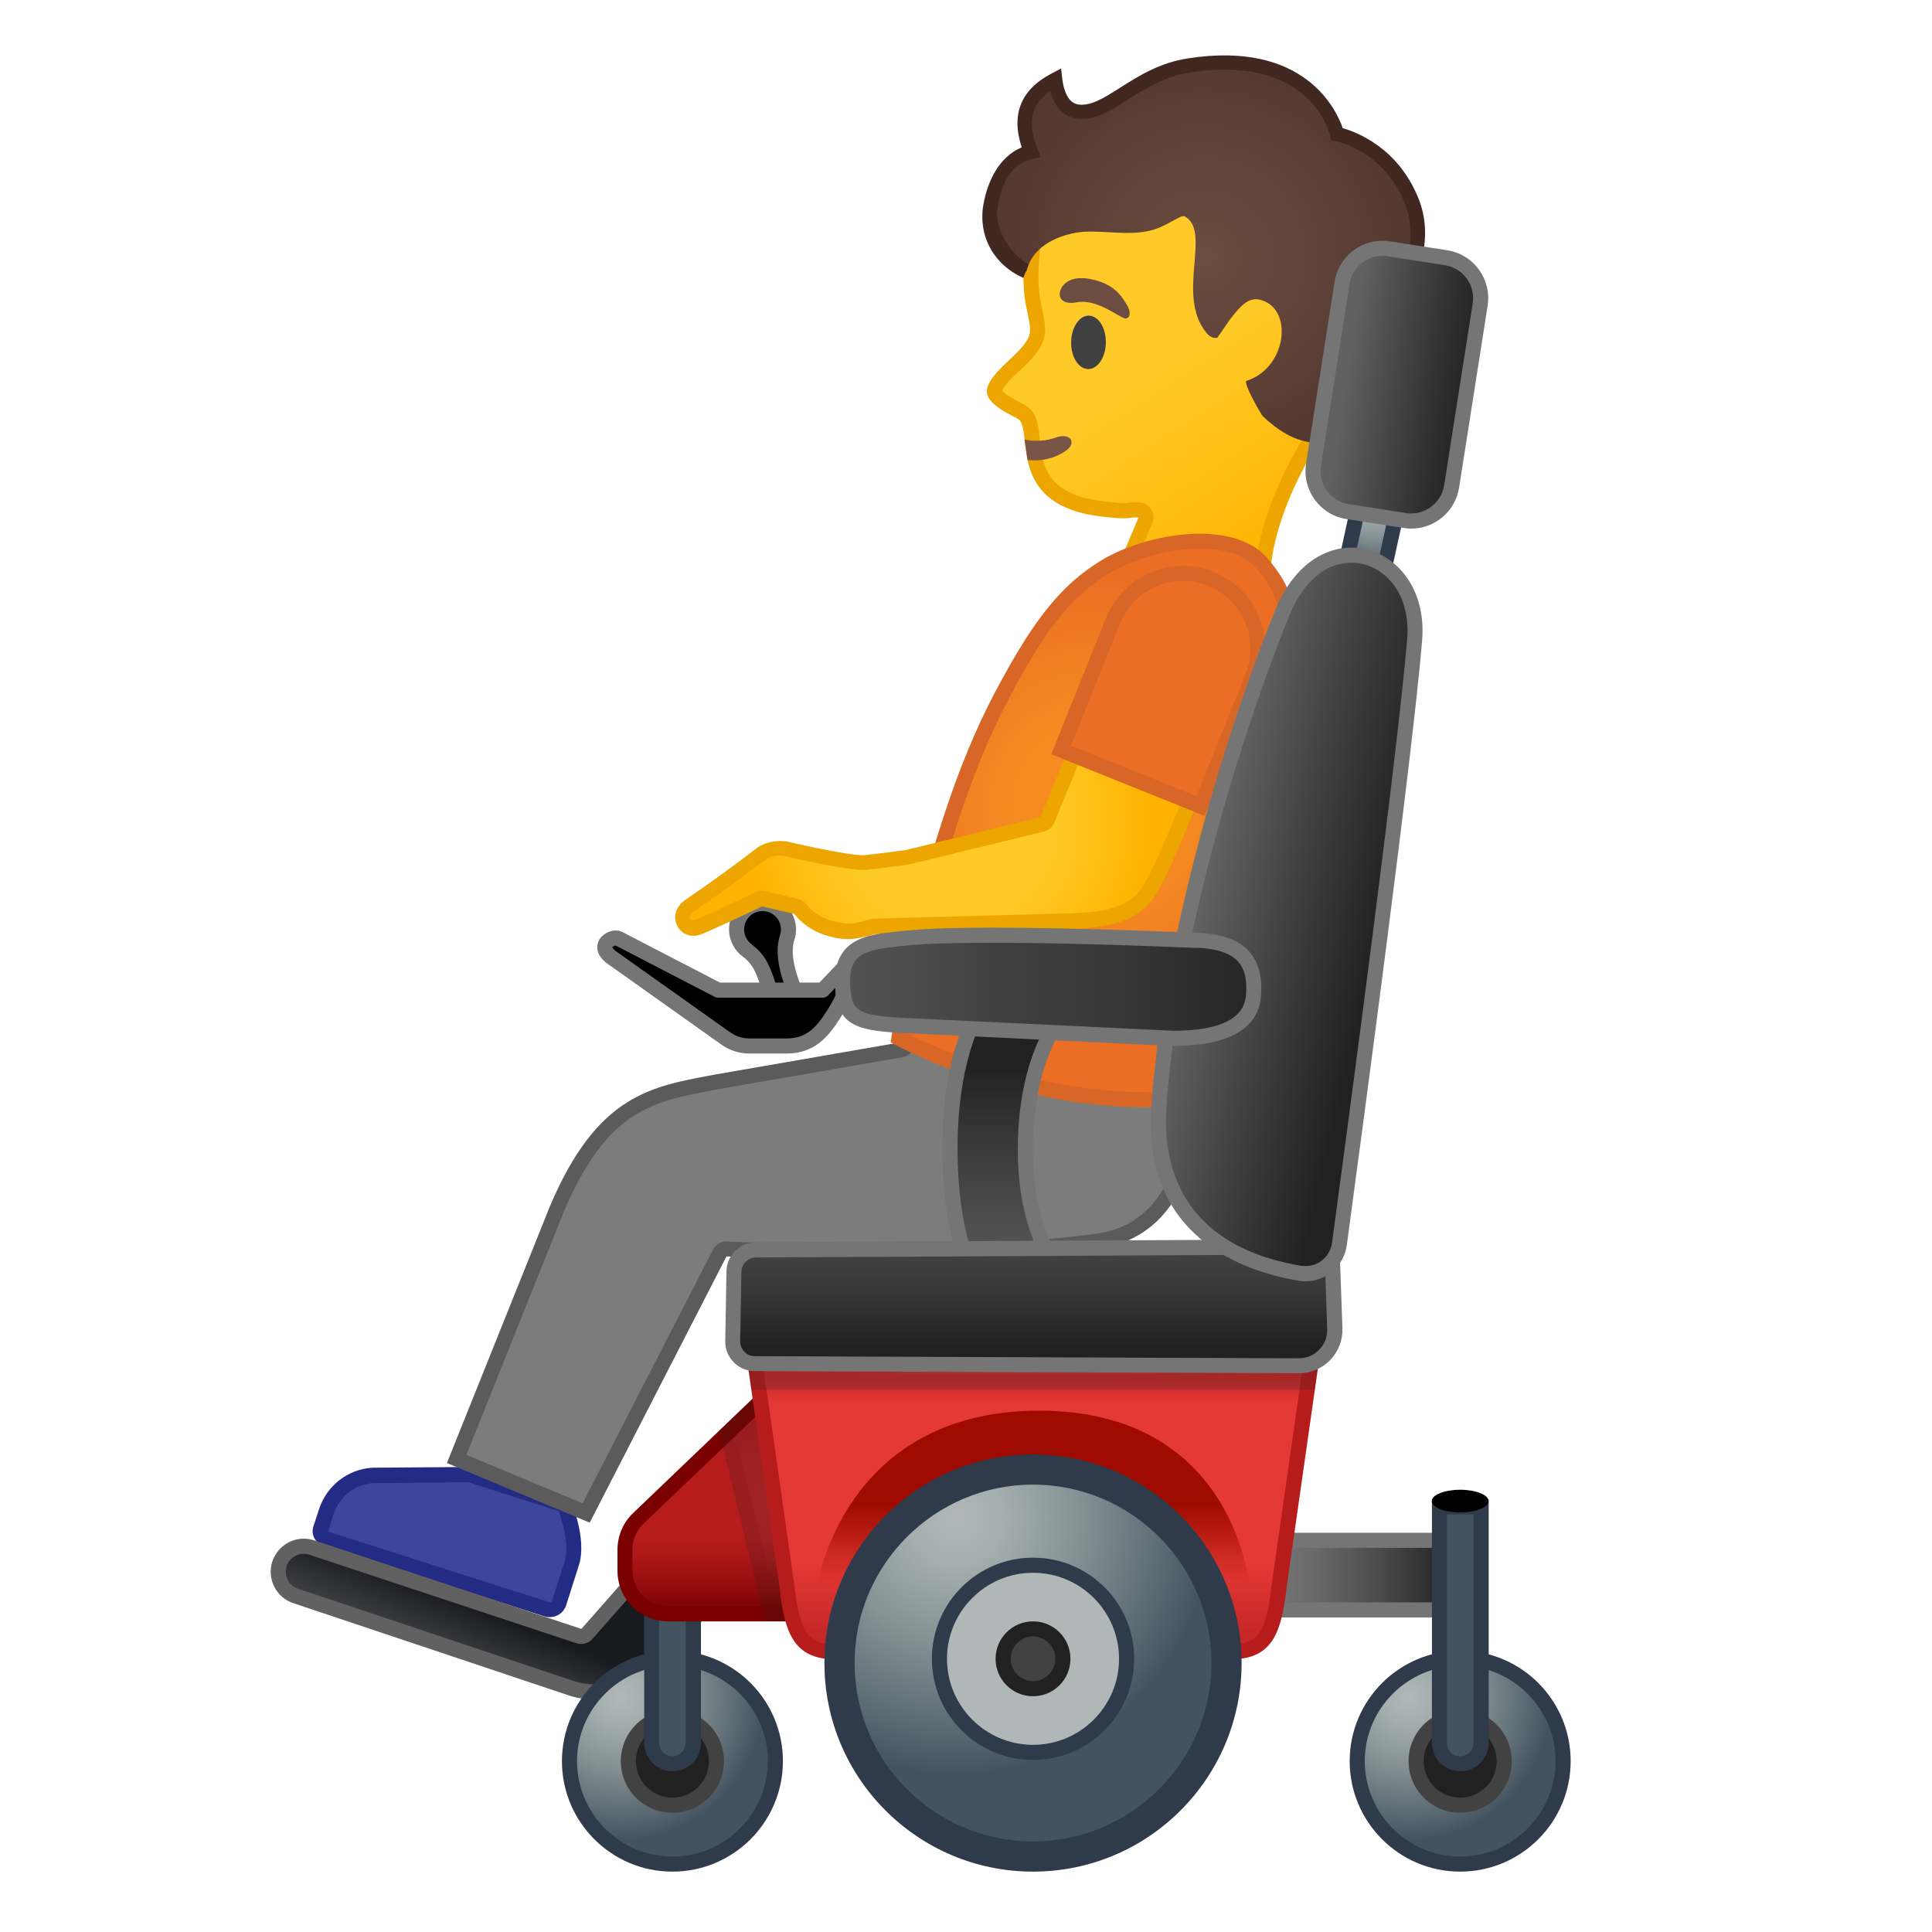 <?xml version="1.0" encoding="utf-8"?>
<!-- Generator: Adobe Illustrator 24.0.3, SVG Export Plug-In . SVG Version: 6.00 Build 0)  -->
<svg version="1.1" id="Layer_1" xmlns="http://www.w3.org/2000/svg" xmlns:xlink="http://www.w3.org/1999/xlink" x="0px" y="0px"
	 viewBox="0 0 128 128" style="enable-background:new 0 0 128 128;" xml:space="preserve">
<path id="joystick" style="stroke:#757575;stroke-linecap:round;stroke-linejoin:round;stroke-miterlimit:10;" d="M52.62,65.62
	l-0.27-0.81c-0.27-0.8-0.47-1.88-0.2-2.68c0.06-0.17,0.09-0.36,0.09-0.55c0-0.95-0.77-1.72-1.72-1.72s-1.72,0.77-1.72,1.72
	c0,0.57,0.28,1.07,0.7,1.39c0.71,0.52,0.99,1.12,1.28,1.95c0.14,0.41,0.25,0.73,0.25,0.73c0.07,0.21,0.59,0.4,0.8,0.4
	c0.05,0,0.11-0.01,0.16-0.03C52.27,65.93,52.71,65.89,52.62,65.62z"/>
<g id="shoe">
	<path style="fill:#3C469A;" d="M36.43,106.65c-0.07,0-0.13-0.01-0.19-0.03l-14.68-4.7c-0.12-0.04-0.23-0.13-0.29-0.24
		c-0.06-0.12-0.07-0.25-0.03-0.37l0.39-1.19c0.44-1.35,1.65-2.28,3.07-2.37l6.44-0.05l6.27,2.02c0.24,0.62,0.91,2.54,0.48,3.86
		l-0.84,2.64C36.95,106.48,36.7,106.65,36.43,106.65L36.43,106.65z"/>
	<g>
		<path style="fill:#232B84;" d="M31.05,98.2l5.97,1.92c0.29,0.82,0.7,2.33,0.39,3.31l-0.84,2.64c-0.02,0.06-0.07,0.09-0.14,0.09
			c-0.01,0-0.02,0-0.02,0l-14.68-4.69l0.39-1.19c0.38-1.15,1.4-1.94,2.6-2.02L31.05,98.2 M31.2,97.19l-6.54,0.05
			c-1.61,0.1-3,1.18-3.51,2.71l-0.39,1.19c-0.17,0.52,0.12,1.08,0.64,1.25l14.68,4.7c0.12,0.04,0.23,0.05,0.35,0.05
			c0.48,0,0.93-0.31,1.08-0.79l0.84-2.64c0.58-1.79-0.58-4.42-0.58-4.42L31.2,97.19L31.2,97.19z"/>
	</g>
</g>
<g id="pants">
	<path style="fill:#7C7C7C;" d="M30.26,96.66l6.62-16.52c2.98-7.05,6.24-7.65,10.38-8.42l0.33-0.06l12.14-2.11
		c0.18-0.03,0.33-0.16,0.39-0.33l1.07-3.12h17.69c0.28,1.84,1.2,9.42-1.76,13.52c-1.07,1.48-2.55,2.36-4.42,2.61
		c-3.62,0.49-8.47,0.74-14.39,0.74c0,0,0,0,0,0c-5.58,0-10.1-0.23-10.15-0.23c-0.01,0-0.02,0-0.03,0c-0.19,0-0.36,0.1-0.44,0.27
		l-8.84,17.23L30.26,96.66z"/>
	<g>
		<path style="fill:#5B5B5B;" d="M78.44,66.6c0.32,2.32,0.94,9.03-1.74,12.73c-1,1.38-2.33,2.17-4.08,2.41
			c-3.6,0.49-8.42,0.74-14.32,0.74c-5.56,0-10.08-0.23-10.12-0.23c-0.02,0-0.03,0-0.05,0c-0.37,0-0.72,0.21-0.89,0.54L38.6,99.6
			l-7.7-3.21l6.43-16.05c2.88-6.81,5.87-7.36,10.01-8.13l0.32-0.06l12.15-2.11c0.36-0.06,0.66-0.32,0.78-0.66l0.95-2.79H78.44
			 M79.3,65.6H60.83l-1.18,3.46L47.5,71.17c-4.32,0.8-7.91,1.28-11.08,8.78l-6.81,16.98l9.46,3.95l9.06-17.64
			c0,0,4.52,0.23,10.17,0.23c4.68,0,10.14-0.16,14.46-0.75C82.26,81.44,79.3,65.6,79.3,65.6L79.3,65.6z"/>
	</g>
</g>
<g id="face">
	<g id="head">
		
			<linearGradient id="SVGID_1_" gradientUnits="userSpaceOnUse" x1="184.609" y1="-222.661" x2="198.324" y2="-194.945" gradientTransform="matrix(0.994 -0.113 0.113 0.994 -87.29 251.546)">
			<stop  offset="0.5" style="stop-color:#FFCA28"/>
			<stop  offset="1" style="stop-color:#FFB300"/>
		</linearGradient>
		<path style="fill:url(#SVGID_1_);" d="M74.58,37.55l1.3-3.06c0.06-0.15,0.05-0.32-0.03-0.45c-0.08-0.14-0.23-0.23-0.39-0.24
			c-0.1-0.01-0.19-0.01-0.26-0.01c-0.16,0-0.25,0.02-0.36,0.03c-0.08,0.01-0.17,0.03-0.36,0.03c-0.3,0-0.75-0.04-1.4-0.11
			c-4.25-0.48-4.51-2.85-4.69-4.57c-0.08-0.71-0.14-1.27-0.45-1.65c-0.1-0.12-0.26-0.2-0.56-0.36c-0.4-0.21-1.61-0.84-1.49-1.29
			c0.13-0.53,0.74-1.1,1.32-1.65c0.8-0.76,1.63-1.54,1.53-2.5c0-0.25-0.12-0.87-0.26-1.5l-0.03-0.14c-0.24-1.26-0.19-2.98,0.14-4.61
			c1.04-5.13,4.24-8.27,9.01-8.83c0.33-0.04,0.67-0.06,1.01-0.06c4.24,0,9.11,2.98,11.32,6.94c1.4,2.51,1.44,9.23-1.16,12.77
			c-4.56,6.19-5.09,10.41-5.12,11.91L74.58,37.55z"/>
		<g>
			<path style="fill:#EDA600;" d="M78.61,7.08c4.01,0,8.79,2.94,10.88,6.69c1.31,2.35,1.32,8.89-1.13,12.22
				c-4.17,5.66-5.04,9.76-5.18,11.67l-7.86-0.57l1.02-2.42c0.13-0.3,0.1-0.63-0.07-0.91c-0.17-0.27-0.45-0.45-0.77-0.48
				c-0.12-0.01-0.22-0.01-0.3-0.01c-0.2,0-0.34,0.02-0.44,0.04c-0.08,0.01-0.13,0.02-0.27,0.02c-0.27,0-0.73-0.04-1.35-0.11
				c-3.85-0.44-4.07-2.4-4.25-4.13c-0.08-0.76-0.15-1.42-0.57-1.92c-0.17-0.2-0.37-0.31-0.71-0.49c-0.67-0.35-1.08-0.62-1.21-0.8
				c0.15-0.38,0.7-0.9,1.15-1.32c0.84-0.79,1.79-1.69,1.69-2.87c-0.01-0.32-0.12-0.87-0.27-1.59l-0.03-0.13
				c-0.23-1.2-0.18-2.85,0.14-4.41c0.57-2.84,2.45-7.71,8.58-8.44C77.97,7.1,78.29,7.08,78.61,7.08 M78.61,6.08
				c-0.36,0-0.71,0.02-1.07,0.06c-5.4,0.64-8.46,4.37-9.44,9.23c-0.36,1.76-0.38,3.53-0.14,4.8c0.03,0.15,0.28,1.26,0.28,1.6
				c0.14,1.33-2.47,2.53-2.84,3.97c-0.28,1.09,1.98,1.89,2.15,2.09c0.85,1.02-0.78,5.69,5.48,6.4c0.76,0.09,1.19,0.11,1.46,0.11
				c0.41,0,0.44-0.06,0.72-0.06c0.06,0,0.13,0,0.22,0.01l-1.57,3.7l10.32,0.74c0,0-0.61-4.55,5-12.15
				c2.67-3.63,2.72-10.58,1.2-13.31C88.17,9.35,83.17,6.08,78.61,6.08L78.61,6.08z"/>
		</g>
	</g>
	<g id="mouth">
		<g>
			<path style="fill:#795548;" d="M68.08,30.48c0.87,0.09,1.74-0.08,2.5-0.59c0.83-0.56,0.31-1.25-0.63-0.9
				c-0.57,0.21-1.36,0.29-2.07,0.13L68.08,30.48z"/>
		</g>
	</g>
	
		<ellipse id="eye" transform="matrix(0.014 -1 1 0.014 48.426 94.464)" style="fill:#404040;" cx="72.1" cy="22.68" rx="1.77" ry="1.15"/>
	<path id="eyebrow" style="fill:#6D4C41;" d="M71.33,20.03c-1.15,0.22-1.34-0.55-0.91-1.1c0.32-0.41,1.03-0.71,2.31-0.32
		c1.21,0.36,1.64,1.12,1.93,1.59c0.29,0.46,0.21,0.89-0.08,0.9C74.19,21.1,72.75,19.77,71.33,20.03z"/>
</g>
<g id="hair">
	
		<radialGradient id="SVGID_2_" cx="89.734" cy="13.171" r="13.274" gradientTransform="matrix(1.023 -0.039 0.043 1.006 -12.559 7.248)" gradientUnits="userSpaceOnUse">
		<stop  offset="0" style="stop-color:#6D4C41"/>
		<stop  offset="1" style="stop-color:#543930"/>
	</radialGradient>
	<path style="fill:url(#SVGID_2_);" d="M93.53,13.3c-1.51-3.76-4.94-4.42-4.94-4.42s-1.31-5.87-9.82-4.55
		c-2.61,0.41-4.28,2.04-5.83,2.76c-1.34,0.62-2.75,0.48-3.02-1.81c-1.79,0.93-2.58,2.37-1.61,4.78c-1.7,0.4-2.32,1.87-2.67,3.55
		c-0.39,1.87,0.63,3.61,2.37,4.38c0.39-1.85,2.55-2.66,4.26-2.65c1.5,0.01,3.07,0.31,4.47-0.23c0.53-0.21,1.03-0.54,1.55-0.78
		c0.12,0,0.19,0,0.19,0c1.83,0.98-0.6,5.21,1.44,7.71c0.4,0.49,0.74,0.32,0.74,0.32l0.82-1.18c0.62-0.81,1.19-1.5,1.96-1.33
		c2.28,0.51,1.86,4.51-0.85,5.38c-0.27,0.09,0.96,2.24,1.08,2.35c2,1.89,3.27,1.76,4.67,1.85c1.95,0.12,3.07-1.45,3.07-1.45
		c0,0-2.38-1.11,0.52-3.63c2.87-2.49,1.08-5.39,1.08-5.39S94.7,16.21,93.53,13.3z"/>
	<path style="fill:#402821;" d="M93.97,13.13c-1.35-3.35-4.1-4.38-5.01-4.64c-0.42-1.22-2.54-5.83-10.27-4.62
		c-1.88,0.29-3.26,1.17-4.48,1.94c-0.52,0.33-1.02,0.65-1.48,0.86c-0.38,0.17-1.08,0.42-1.59,0.15c-0.5-0.28-0.69-1.02-0.76-1.59
		L70.3,4.54l-0.61,0.32c-2.05,1.06-2.72,2.7-2,4.9c-1.53,0.66-2.25,2.25-2.53,3.75c-0.38,2.05,0.63,4.01,2.64,4.9l0.34-0.88
		c-1.27-0.78-2.28-2.38-2.04-3.82c0.32-1.91,1.09-2.9,2.32-3.19l0.53-0.12l-0.2-0.5c-0.71-1.76-0.45-2.97,0.83-3.86
		c0.2,0.77,0.58,1.31,1.11,1.6c0.66,0.36,1.51,0.32,2.45-0.12c0.52-0.24,1.04-0.57,1.59-0.92c1.14-0.72,2.43-1.54,4.11-1.8
		c7.95-1.23,9.23,3.97,9.28,4.19l0.07,0.3l0.3,0.06c0.13,0.03,3.2,0.66,4.59,4.13c1.06,2.65-0.5,5.2-0.52,5.22l-0.15,0.24l0.15,0.24
		c0.06,0.11,1.54,2.6-0.99,4.79c-1.72,1.49-1.75,2.62-1.47,3.3c0.12,0.3,0.33,0.57,0.55,0.76c-0.93,1.25-3.68,1.28-3.68,1.28
		c0.57,0.43,1.63,0.36,1.76,0.36c3-0.06,3.7-2.22,3.7-2.22s-1.24,0.3-1.5-0.74c-0.14-0.54,0.36-1.26,1.27-2.05
		c2.62-2.27,1.69-4.91,1.3-5.72C93.92,18.19,95.03,15.75,93.97,13.13z"/>
</g>
<g id="shirt">
	
		<radialGradient id="SVGID_3_" cx="74.114" cy="52.665" r="15.043" gradientTransform="matrix(0.976 0.217 -0.217 0.976 11.795 -13.97)" gradientUnits="userSpaceOnUse">
		<stop  offset="0.367" style="stop-color:#F58B21"/>
		<stop  offset="0.697" style="stop-color:#F17E22"/>
		<stop  offset="1" style="stop-color:#EC6E24"/>
	</radialGradient>
	<path style="fill:url(#SVGID_3_);" d="M76.08,72.88c-8.22,0-15.03-3.31-16.51-4.09c0.33-2.16,2.28-14.02,6.69-22.47
		c2.86-5.47,4.7-7.34,6.92-8.72c1.38-0.86,3.87-1.73,6.31-1.73c1.31,0,3.1,0.26,4.14,1.5c1.85,2.19,1.67,3.28,1.31,5.46
		c-0.06,0.37-0.12,0.76-0.18,1.19l-6.43,28.78C77.59,72.85,76.84,72.88,76.08,72.88z"/>
	<g>
		<path style="fill:#D86727;" d="M79.5,36.36L79.5,36.36c1.21,0,2.84,0.23,3.76,1.32c1.7,2.02,1.55,2.91,1.2,5.05
			c-0.06,0.36-0.12,0.74-0.18,1.16l-6.35,28.41c-0.61,0.04-1.23,0.06-1.85,0.06c-7.61,0-14.02-2.9-15.96-3.87
			c0.45-2.85,2.41-13.95,6.59-21.96c2.82-5.4,4.54-7.16,6.74-8.53C74.77,37.19,77.15,36.36,79.5,36.36 M79.49,35.36
			c-2.38,0-4.97,0.8-6.58,1.8c-2.47,1.54-4.32,3.6-7.1,8.92c-4.95,9.47-6.8,22.98-6.8,22.98s7.56,4.31,17.06,4.31
			c0.87,0,1.76-0.04,2.66-0.12l6.52-29.18c0.42-3.02,1.08-4.28-1.24-7.04C83,35.83,81.31,35.36,79.49,35.36L79.49,35.36z"/>
	</g>
</g>
<g id="arm">
	<g>
		<linearGradient id="SVGID_4_" gradientUnits="userSpaceOnUse" x1="45.181" y1="54.136" x2="81.104" y2="54.136">
			<stop  offset="0.5" style="stop-color:#FFCA28"/>
			<stop  offset="1" style="stop-color:#FFB300"/>
		</linearGradient>
		<path style="fill:url(#SVGID_4_);" d="M79.3,47.9l-7.95-1.49c-0.01,0,0.58,0.34,0.58,0.35c-0.08,0.29-2.49,7.61-2.49,7.61
			l-11.77,2.84c0,0-5.15-0.98-5.9-0.93c-1.42,0.09-2.53,0.94-3.44,1.88c-1.03,1.05-2.94,1.04-3.15,2.5
			c-0.17,1.2,2.87,0.29,3.38-0.33c0.18-0.22,1.49-0.77,1.85-0.71c0.57,0.1,1.22,0.38,1.79,0.48c0.93,0.16,1.78,1.08,2.65,1.44
			c0.63,0.26,1.37,0.43,2.04,0.24c0.31-0.09,0.51-0.23,0.83-0.25c0.24-0.01,10.01-0.51,14.02-0.37c4.78,0.16,5.42-4.01,6.16-5.5
			c0.67-1.37,2.26-6.7,2.59-6.59C82.38,49.67,79.31,47.9,79.3,47.9z"/>
	</g>
	<g>
		<radialGradient id="SVGID_5_" cx="62.864" cy="54.516" r="13.472" gradientUnits="userSpaceOnUse">
			<stop  offset="0.5" style="stop-color:#FFCA28"/>
			<stop  offset="1" style="stop-color:#FFB300"/>
		</radialGradient>
		<path style="fill:url(#SVGID_5_);" d="M56.13,61.7c-2.15-0.11-3.05-1.4-3.09-1.45c-0.07-0.1-0.18-0.18-0.3-0.21l-2.15-0.5
			c-0.04-0.01-0.08-0.01-0.11-0.01c-0.07,0-0.15,0.02-0.22,0.05c-0.03,0.01-2.77,1.33-3.96,1.82c-0.13,0.05-0.26,0.08-0.38,0.08
			c-0.38,0-0.6-0.27-0.68-0.5c-0.11-0.35,0.06-0.72,0.45-0.99c2.67-1.83,4.63-3.35,4.65-3.37c0.29-0.26,0.82-0.42,1.34-0.42
			c0.12,0,0.23,0.01,0.33,0.03c0.13,0.03,3.92,0.92,5.16,0.92c0.07,0,0.14,0,0.19-0.01c0.99-0.09,2.69-0.33,2.69-0.33l8.99-2.19
			c0.16-0.04,0.29-0.15,0.34-0.3l2.84-7l8.27,1.57c-0.72,1.81-2.99,7.44-3.7,8.88c-0.98,1.97-1.62,3.26-6.62,3.26l-12.23,0.33
			c-0.04,0-0.08,0.01-0.12,0.02c-0.73,0.21-1.28,0.31-1.63,0.31L56.13,61.7z"/>
		<g>
			<path style="fill:#EDA600;" d="M72.55,47.89l7.27,1.38c-0.88,2.2-2.82,6.98-3.47,8.29c-0.92,1.85-1.48,2.97-6.19,2.97
				l-12.21,0.33c-0.08,0-0.17,0.01-0.25,0.04c-0.89,0.25-1.32,0.29-1.53,0.29c0,0-0.01,0-0.01,0c-1.88-0.1-2.67-1.19-2.7-1.23
				c-0.14-0.21-0.36-0.36-0.61-0.42l-2.14-0.5c-0.07-0.02-0.15-0.03-0.23-0.03c-0.15,0-0.3,0.03-0.43,0.1
				c-0.03,0.01-2.76,1.33-3.93,1.81c-0.07,0.03-0.14,0.04-0.19,0.04c-0.14,0-0.18-0.1-0.2-0.15c-0.06-0.18,0.13-0.35,0.25-0.43
				c2.68-1.83,4.66-3.37,4.68-3.38c0.02-0.02,0.04-0.03,0.06-0.05c0.15-0.13,0.55-0.27,0.97-0.27c0.08,0,0.16,0.01,0.22,0.02
				c0.54,0.13,4.02,0.93,5.27,0.93c0.09,0,0.17,0,0.24-0.01c0.92-0.09,2.41-0.29,2.71-0.33c0.03,0,0.07-0.01,0.1-0.02l8.94-2.18
				c0.31-0.08,0.57-0.3,0.69-0.6L72.55,47.89 M71.93,46.76l-2.99,7.38l-8.94,2.18v0c0,0-1.69,0.23-2.66,0.33
				c-0.04,0-0.09,0.01-0.15,0.01c-1.2,0-5.07-0.91-5.07-0.91c-0.13-0.02-0.27-0.03-0.42-0.03c-0.58,0-1.25,0.18-1.64,0.53
				c0,0-1.94,1.51-4.63,3.35c-1.26,0.86-0.64,2.4,0.51,2.4c0.18,0,0.37-0.04,0.57-0.12c1.21-0.5,3.98-1.83,3.98-1.83l2.14,0.5
				c0,0,1.03,1.55,3.48,1.67c0.03,0,0.06,0,0.1,0c0.52,0,1.26-0.19,1.77-0.33l12.21-0.33c5.31,0,6.05-1.51,7.06-3.54
				c0.87-1.76,3.95-9.48,3.95-9.48L71.93,46.76L71.93,46.76z"/>
		</g>
	</g>
</g>
<g id="shirt_x5F_arm">
	<path style="fill:#EC6E24;" d="M70.3,49.68l3.45-8.57c0.76-1.9,2.58-3.12,4.62-3.12c0.64,0,1.26,0.12,1.86,0.36
		c1.23,0.5,2.2,1.44,2.72,2.67c0.52,1.22,0.54,2.58,0.04,3.81l-3.45,8.57L70.3,49.68z"/>
	<g>
		<path style="fill:#D86727;" d="M78.37,38.49c0.57,0,1.13,0.11,1.67,0.32c2.29,0.92,3.41,3.54,2.48,5.83l-3.26,8.11l-8.31-3.34
			l3.26-8.11C74.9,39.59,76.53,38.49,78.37,38.49 M78.37,37.49c-2.17,0-4.23,1.3-5.09,3.44l-3.63,9.04l10.17,4.09l3.63-9.04
			c1.13-2.81-0.23-6-3.04-7.13h0C79.74,37.61,79.05,37.49,78.37,37.49L78.37,37.49z"/>
	</g>
</g>
<g id="wheelchair">
	<g>
		<linearGradient id="SVGID_6_" gradientUnits="userSpaceOnUse" x1="82.335" y1="104.351" x2="96.243" y2="104.351">
			<stop  offset="0.158" style="stop-color:#757575"/>
			<stop  offset="0.331" style="stop-color:#6A6A6A"/>
			<stop  offset="0.634" style="stop-color:#4D4D4D"/>
			<stop  offset="1" style="stop-color:#212121"/>
		</linearGradient>
		<rect x="82.33" y="102.05" style="fill:url(#SVGID_6_);" width="13.91" height="4.61"/>
		<g>
			<path style="fill:#757575;" d="M95.74,102.55v3.61H82.83v-3.61H95.74 M96.74,101.55H81.83v5.61h14.91V101.55L96.74,101.55z"/>
		</g>
	</g>
	<g>
		<linearGradient id="SVGID_7_" gradientUnits="userSpaceOnUse" x1="28.816" y1="116.56" x2="32.763" y2="106.926">
			<stop  offset="0.21" style="stop-color:#616161"/>
			<stop  offset="0.391" style="stop-color:#565657"/>
			<stop  offset="0.708" style="stop-color:#393A3D"/>
			<stop  offset="1" style="stop-color:#181A20"/>
		</linearGradient>
		<path style="fill:url(#SVGID_7_);" d="M39.78,112.12c-0.82,0-1.48-0.12-1.83-0.23l-18.34-6.13c-0.43-0.14-0.78-0.44-0.99-0.84
			c-0.21-0.4-0.24-0.86-0.1-1.29c0.23-0.7,0.87-1.17,1.61-1.17c0.18,0,0.35,0.03,0.52,0.08l17.7,5.87c0.05,0.02,0.1,0.03,0.16,0.03
			c0.14,0,0.28-0.06,0.38-0.17l9.62-10.94l1.85,4.77c-1.19,1.41-7.55,8.94-7.75,9.17C42.14,111.8,41.11,112.12,39.78,112.12z"/>
		<path style="fill:#616161;" d="M48.34,98.26l1.44,3.72c-1.56,1.85-7.37,8.72-7.56,8.94c-0.36,0.43-1.3,0.69-2.45,0.69
			c-0.76,0-1.38-0.11-1.67-0.21l-18.35-6.14c-0.3-0.1-0.55-0.31-0.69-0.59c-0.14-0.28-0.17-0.61-0.07-0.91
			c0.16-0.49,0.62-0.82,1.13-0.82c0.12,0,0.25,0.02,0.36,0.06l17.71,5.87c0.1,0.03,0.21,0.05,0.31,0.05c0.28,0,0.56-0.12,0.75-0.34
			L48.34,98.26 M48.68,96.36l-10.16,11.56l-17.71-5.87c-0.23-0.07-0.45-0.11-0.68-0.11c-0.92,0-1.78,0.59-2.09,1.52h0
			c-0.37,1.15,0.26,2.39,1.41,2.76l18.34,6.14c0.46,0.15,1.19,0.26,1.98,0.26c1.21,0,2.55-0.26,3.21-1.05
			c0.22-0.26,7.94-9.4,7.94-9.4L48.68,96.36L48.68,96.36z"/>
	</g>
	<g>
		<g>
			<g>
				<radialGradient id="SVGID_8_" cx="41.125" cy="112.455" r="9.476" gradientUnits="userSpaceOnUse">
					<stop  offset="0.017" style="stop-color:#AFB8B6"/>
					<stop  offset="0.183" style="stop-color:#A4AEAD"/>
					<stop  offset="0.475" style="stop-color:#869295"/>
					<stop  offset="0.857" style="stop-color:#57656F"/>
					<stop  offset="1" style="stop-color:#43535F"/>
				</radialGradient>
				<path style="fill:url(#SVGID_8_);" d="M44.55,123.5c-3.76,0-6.82-3.06-6.82-6.82s3.06-6.82,6.82-6.82s6.82,3.06,6.82,6.82
					S48.31,123.5,44.55,123.5z"/>
				<path style="fill:#2F3B4B;" d="M44.55,110.36c3.49,0,6.32,2.84,6.32,6.32S48.04,123,44.55,123s-6.32-2.84-6.32-6.32
					S41.07,110.36,44.55,110.36 M44.55,109.36c-4.04,0-7.32,3.28-7.32,7.32s3.28,7.32,7.32,7.32s7.32-3.28,7.32-7.32
					S48.6,109.36,44.55,109.36L44.55,109.36z"/>
			</g>
			<g>
				<path style="fill:#212121;" d="M44.55,119.6c-1.61,0-2.92-1.31-2.92-2.92s1.31-2.92,2.92-2.92s2.92,1.31,2.92,2.92
					S46.16,119.6,44.55,119.6z"/>
				<g>
					<path style="fill:#424242;" d="M44.55,114.26c1.33,0,2.42,1.08,2.42,2.42s-1.08,2.42-2.42,2.42s-2.42-1.08-2.42-2.42
						S43.22,114.26,44.55,114.26 M44.55,113.26c-1.89,0-3.42,1.53-3.42,3.42s1.53,3.42,3.42,3.42c1.89,0,3.42-1.53,3.42-3.42
						S46.44,113.26,44.55,113.26L44.55,113.26z"/>
				</g>
			</g>
		</g>
	</g>
	<g>
		<path style="fill:#43535F;" d="M44.55,116.85c-0.76,0-1.38-0.62-1.38-1.38v-10.72h2.75v10.72
			C45.93,116.23,45.31,116.85,44.55,116.85z"/>
		<g>
			<path style="fill:#2F3B4B;" d="M45.43,105.25v10.22c0,0.48-0.39,0.88-0.88,0.88s-0.88-0.39-0.88-0.88v-10.22H45.43 M46.43,104.25
				h-3.75v11.22c0,1.04,0.84,1.88,1.88,1.88c1.04,0,1.88-0.84,1.88-1.88V104.25L46.43,104.25z"/>
		</g>
	</g>
	<g>
		<linearGradient id="SVGID_9_" gradientUnits="userSpaceOnUse" x1="47.455" y1="99.091" x2="47.455" y2="106.829">
			<stop  offset="0.351" style="stop-color:#B71C1C"/>
			<stop  offset="0.522" style="stop-color:#AC1717"/>
			<stop  offset="0.821" style="stop-color:#8F0A0A"/>
			<stop  offset="1" style="stop-color:#7A0000"/>
		</linearGradient>
		<path style="fill:url(#SVGID_9_);" d="M44.25,106.92c-1.57,0-2.85-1.28-2.85-2.85v-1.4c0-0.77,0.32-1.52,0.88-2.06l8.5-8.14
			l2.72,14.44H44.25z"/>
		<path style="fill:#7A0000;" d="M50.46,93.47l2.44,12.94h-8.65c-1.3,0-2.35-1.05-2.35-2.35v-1.4c0-0.64,0.26-1.26,0.72-1.7
			L50.46,93.47 M51.11,91.47l-9.17,8.78c-0.66,0.63-1.03,1.51-1.03,2.42v1.4c0,1.85,1.5,3.35,3.35,3.35h9.86L51.11,91.47
			L51.11,91.47z"/>
	</g>
	<g style="opacity:0.2;">
		<radialGradient id="SVGID_10_" cx="50.843" cy="99.696" r="5.443" gradientUnits="userSpaceOnUse">
			<stop  offset="0.15" style="stop-color:#424242"/>
			<stop  offset="0.511" style="stop-color:#373737"/>
			<stop  offset="1" style="stop-color:#212121"/>
		</radialGradient>
		<polygon style="fill:url(#SVGID_10_);" points="51.09,106.92 48.18,94.97 50.79,92.47 53.51,106.92 		"/>
		<path style="fill:#212121;" d="M50.46,93.47l2.44,12.94h-1.42l-2.75-11.29L50.46,93.47 M51.14,91.63l-0.2,0.01l-3.31,3.17
			l3.08,12.61h3.41L51.14,91.63L51.14,91.63z"/>
	</g>
	<g>
		<g>
			<g>
				<radialGradient id="SVGID_11_" cx="93.315" cy="112.455" r="9.476" gradientUnits="userSpaceOnUse">
					<stop  offset="0.017" style="stop-color:#AFB8B6"/>
					<stop  offset="0.183" style="stop-color:#A4AEAD"/>
					<stop  offset="0.475" style="stop-color:#869295"/>
					<stop  offset="0.857" style="stop-color:#57656F"/>
					<stop  offset="1" style="stop-color:#43535F"/>
				</radialGradient>
				<circle style="fill:url(#SVGID_11_);" cx="96.74" cy="116.68" r="6.82"/>
				<path style="fill:#2F3B4B;" d="M96.74,110.36c3.49,0,6.32,2.84,6.32,6.32s-2.84,6.32-6.32,6.32s-6.32-2.84-6.32-6.32
					S93.26,110.36,96.74,110.36 M96.74,109.36c-4.04,0-7.32,3.28-7.32,7.32S92.7,124,96.74,124c4.04,0,7.32-3.28,7.32-7.32
					S100.79,109.36,96.74,109.36L96.74,109.36z"/>
			</g>
			<g>
				<circle style="fill:#212121;" cx="96.74" cy="116.68" r="2.92"/>
				<g>
					<path style="fill:#424242;" d="M96.74,114.26c1.33,0,2.42,1.08,2.42,2.42s-1.08,2.42-2.42,2.42s-2.42-1.08-2.42-2.42
						S95.41,114.26,96.74,114.26 M96.74,113.26c-1.89,0-3.42,1.53-3.42,3.42s1.53,3.42,3.42,3.42c1.89,0,3.42-1.53,3.42-3.42
						S98.63,113.26,96.74,113.26L96.74,113.26z"/>
				</g>
			</g>
		</g>
	</g>
	<g>
		<radialGradient id="SVGID_12_" cx="68.192" cy="94.795" r="3.089" gradientUnits="userSpaceOnUse">
			<stop  offset="0.017" style="stop-color:#AFB8B6"/>
			<stop  offset="0.183" style="stop-color:#A4AEAD"/>
			<stop  offset="0.475" style="stop-color:#869295"/>
			<stop  offset="0.857" style="stop-color:#57656F"/>
			<stop  offset="1" style="stop-color:#43535F"/>
		</radialGradient>
		<rect x="66.49" y="90.77" style="fill:url(#SVGID_12_);" width="3.4" height="8.05"/>
		<path style="fill:#2F3B4B;" d="M69.39,91.27v7.05h-2.4v-7.05H69.39 M70.39,90.27h-4.4v9.05h4.4V90.27L70.39,90.27z"/>
	</g>
	<g>
		<g>
			<linearGradient id="SVGID_13_" gradientUnits="userSpaceOnUse" x1="66.517" y1="87.479" x2="66.517" y2="70.178">
				<stop  offset="0" style="stop-color:#616161"/>
				<stop  offset="0.247" style="stop-color:#565656"/>
				<stop  offset="0.681" style="stop-color:#393939"/>
				<stop  offset="0.977" style="stop-color:#212121"/>
			</linearGradient>
			<path style="fill:url(#SVGID_13_);" d="M65.42,86.28c-0.73-0.96-2.49-3.92-2.49-10.13c0-6.22,1.77-9.18,2.5-10.14l4.47,1.95
				c-0.68,1.05-1.97,3.64-1.97,8.19c0,4.52,1.4,6.96,2.18,7.96L65.42,86.28z"/>
			<path style="fill:#757575;" d="M65.6,66.64l3.58,1.56c-0.74,1.33-1.75,3.91-1.75,7.96c0,4.02,1.1,6.47,1.93,7.76l-3.76,1.74
				c-0.75-1.15-2.16-4.04-2.16-9.5C63.43,70.67,64.86,67.77,65.6,66.64 M65.28,65.4c-0.48,0.53-2.85,3.52-2.85,10.74
				s2.37,10.22,2.85,10.74l5.65-2.61c0,0-2.5-2.18-2.5-8.13c0-5.9,2.24-8.4,2.24-8.4L65.28,65.4L65.28,65.4z"/>
		</g>
	</g>
	<g>
		<linearGradient id="SVGID_14_" gradientUnits="userSpaceOnUse" x1="68.442" y1="108.092" x2="68.442" y2="91.13">
			<stop  offset="0" style="stop-color:#C62828"/>
			<stop  offset="0.271" style="stop-color:#E53935"/>
			<stop  offset="0.892" style="stop-color:#E53935"/>
			<stop  offset="0.946" style="stop-color:#D32F2E"/>
			<stop  offset="1" style="stop-color:#C62828"/>
		</linearGradient>
		<path style="fill:url(#SVGID_14_);" d="M55.28,109.43c-2.27,0-2.8-1.33-3.14-4.31l-2.15-15.06h36.9l-2.14,15.05
			c-0.34,2.99-0.88,4.32-3.14,4.32H55.28z"/>
		<path style="fill:#B71C1C;" d="M86.31,90.56l-2.07,14.51c-0.35,3.07-0.89,3.86-2.64,3.86H69.58H67.3H55.28
			c-1.75,0-2.29-0.79-2.65-3.89l-2.06-14.48H67.3h2.28H86.31 M87.47,89.56H69.58H67.3H49.42l2.23,15.62
			c0.31,2.75,0.81,4.75,3.64,4.75H67.3h2.28H81.6c2.82,0,3.32-2.01,3.64-4.75L87.47,89.56L87.47,89.56z"/>
	</g>
	<g style="opacity:0.2;">
		<radialGradient id="SVGID_15_" cx="68.442" cy="90.814" r="13.055" gradientUnits="userSpaceOnUse">
			<stop  offset="0.15" style="stop-color:#424242"/>
			<stop  offset="0.511" style="stop-color:#373737"/>
			<stop  offset="1" style="stop-color:#212121"/>
		</radialGradient>
		<polygon style="fill:url(#SVGID_15_);" points="50.21,91.57 49.99,90.06 86.89,90.06 86.67,91.57 		"/>
		<g>
			<path style="fill:#212121;" d="M86.31,90.56l-0.07,0.51h-35.6l-0.07-0.51H67.3h2.28H86.31 M87.47,89.56L87.47,89.56L87.47,89.56z
				 M87.47,89.56H69.58H67.3H49.42l0.36,2.51h37.33L87.47,89.56L87.47,89.56z"/>
		</g>
	</g>
	<g>
		<linearGradient id="SVGID_16_" gradientUnits="userSpaceOnUse" x1="68.492" y1="80.198" x2="68.492" y2="89.236">
			<stop  offset="0" style="stop-color:#616161"/>
			<stop  offset="0.135" style="stop-color:#565656"/>
			<stop  offset="0.303" style="stop-color:#424242"/>
			<stop  offset="0.599" style="stop-color:#373737"/>
			<stop  offset="1" style="stop-color:#212121"/>
		</linearGradient>
		<path style="fill:url(#SVGID_16_);" d="M50.01,90.33c-0.39,0-0.76-0.16-1.04-0.44c-0.28-0.28-0.42-0.65-0.42-1.05l0.08-4.61
			c0.01-0.79,0.66-1.44,1.46-1.45l38.16-0.19l0.19,5.44c0.02,0.64-0.22,1.25-0.67,1.72c-0.45,0.46-1.05,0.72-1.7,0.72L50.01,90.33z"
			/>
		<path style="fill:#757575;" d="M87.76,83.11l0.17,4.95c0.02,0.51-0.17,0.99-0.53,1.36c-0.35,0.37-0.83,0.57-1.35,0.57l-36.05-0.14
			c-0.26,0-0.5-0.1-0.68-0.29c-0.18-0.19-0.28-0.43-0.28-0.69l0.08-4.61c0.01-0.52,0.44-0.95,0.96-0.95L87.76,83.11 M88.73,82.1
			l-38.65,0.2c-1.07,0.01-1.94,0.87-1.95,1.94l-0.08,4.61c-0.02,1.09,0.86,1.99,1.96,1.99l36.05,0.14c0,0,0.01,0,0.01,0
			c1.62,0,2.91-1.34,2.87-2.95L88.73,82.1L88.73,82.1z"/>
	</g>
	<linearGradient id="SVGID_17_" gradientUnits="userSpaceOnUse" x1="68.442" y1="93.466" x2="68.442" y2="105.175">
		<stop  offset="0.533" style="stop-color:#9F0B00"/>
		<stop  offset="0.976" style="stop-color:#9F0B00;stop-opacity:0"/>
	</linearGradient>
	<path style="fill:url(#SVGID_17_);" d="M54.11,105.17h28.67c0,0-0.88-11.71-13.93-11.71S54.11,105.17,54.11,105.17z"/>
	<g>
		<g>
			<radialGradient id="SVGID_18_" cx="63.365" cy="100.602" r="17.005" gradientUnits="userSpaceOnUse">
				<stop  offset="0.017" style="stop-color:#AFB8B6"/>
				<stop  offset="0.183" style="stop-color:#A4AEAD"/>
				<stop  offset="0.475" style="stop-color:#869295"/>
				<stop  offset="0.857" style="stop-color:#57656F"/>
				<stop  offset="1" style="stop-color:#43535F"/>
			</radialGradient>
			<path style="fill:url(#SVGID_18_);" d="M68.44,123c-7.07,0-12.82-5.75-12.82-12.82s5.75-12.82,12.82-12.82
				s12.82,5.75,12.82,12.82S75.51,123,68.44,123z"/>
			<path style="fill:#2F3B4B;" d="M68.44,98.36c6.52,0,11.82,5.3,11.82,11.82S74.96,122,68.44,122s-11.82-5.3-11.82-11.82
				S61.93,98.36,68.44,98.36 M68.44,96.36c-7.63,0-13.82,6.19-13.82,13.82S60.81,124,68.44,124c7.63,0,13.82-6.19,13.82-13.82
				S76.07,96.36,68.44,96.36L68.44,96.36z"/>
		</g>
		<g>
			<path style="fill:#AFB8B6;" d="M68.44,116.11c-3.42,0-6.2-2.78-6.2-6.2s2.78-6.2,6.2-6.2s6.2,2.78,6.2,6.2
				S71.86,116.11,68.44,116.11z"/>
			<path style="fill:#2F3B4B;" d="M68.44,104.2c3.15,0,5.7,2.56,5.7,5.7s-2.56,5.7-5.7,5.7s-5.7-2.56-5.7-5.7
				S65.3,104.2,68.44,104.2 M68.44,103.2c-3.7,0-6.7,3-6.7,6.7c0,3.7,3,6.7,6.7,6.7s6.7-3,6.7-6.7
				C75.15,106.2,72.14,103.2,68.44,103.2L68.44,103.2z"/>
		</g>
		<g>
			<path style="fill:#424242;" d="M68.44,111.89c-1.09,0-1.99-0.89-1.99-1.98s0.89-1.98,1.99-1.98c1.09,0,1.98,0.89,1.98,1.98
				S69.54,111.89,68.44,111.89z"/>
			<g>
				<path style="fill:#212121;" d="M68.44,108.42c0.82,0,1.48,0.67,1.48,1.48s-0.67,1.48-1.48,1.48s-1.48-0.67-1.48-1.48
					S67.62,108.42,68.44,108.42 M68.44,107.42c-1.37,0-2.48,1.11-2.48,2.48s1.11,2.48,2.48,2.48c1.37,0,2.48-1.11,2.48-2.48
					S69.81,107.42,68.44,107.42L68.44,107.42z"/>
			</g>
		</g>
	</g>
	<g>
		<path style="fill:#43535F;" d="M96.74,116.85c-0.76,0-1.38-0.62-1.38-1.38V99.84h2.75v15.63
			C98.12,116.23,97.5,116.85,96.74,116.85z"/>
		<g>
			<path style="fill:#2F3B4B;" d="M97.62,100.34v15.13c0,0.48-0.39,0.88-0.88,0.88s-0.88-0.39-0.88-0.88v-15.13H97.62 M98.62,99.34
				h-3.75v16.13c0,1.04,0.84,1.88,1.88,1.88c1.04,0,1.88-0.84,1.88-1.88V99.34L98.62,99.34z"/>
		</g>
	</g>
	<ellipse cx="96.74" cy="99.45" rx="1.88" ry="0.75"/>
	<path style="stroke:#757575;stroke-linecap:round;stroke-linejoin:round;stroke-miterlimit:10;" d="M55.78,64.26L54.5,65.6h-6.92
		l-6.6-3.42c-0.37-0.19-1.5,0.39-0.53,1.2l7.65,5.43c0.45,0.32,1,0.49,1.55,0.49h2.45c1.54,0,2.35-0.84,3.17-2.16
		c0.31-0.51,0.6-1.09,0.6-1.09L55.78,64.26z"/>
	<g>
		
			<radialGradient id="SVGID_19_" cx="86.951" cy="32.185" r="4.689" gradientTransform="matrix(1.623 0.356 -0.214 0.977 -43.436 -29.126)" gradientUnits="userSpaceOnUse">
			<stop  offset="0.017" style="stop-color:#AFB8B6"/>
			<stop  offset="0.183" style="stop-color:#A4AEAD"/>
			<stop  offset="0.475" style="stop-color:#869295"/>
			<stop  offset="0.857" style="stop-color:#57656F"/>
			<stop  offset="1" style="stop-color:#43535F"/>
		</radialGradient>
		<polygon style="fill:url(#SVGID_19_);" points="88.24,41.57 91.06,28.69 93.56,29.24 90.74,42.12 		"/>
		<path style="fill:#2F3B4B;" d="M91.44,29.29l1.53,0.33l-2.61,11.9l-1.53-0.33L91.44,29.29 M90.68,28.1l-3.04,13.85l3.48,0.76
			l3.04-13.85L90.68,28.1L90.68,28.1z"/>
	</g>
	<g>
		<linearGradient id="SVGID_20_" gradientUnits="userSpaceOnUse" x1="87.739" y1="24.75" x2="97.665" y2="26.273">
			<stop  offset="0.15" style="stop-color:#616161"/>
			<stop  offset="0.272" style="stop-color:#565656"/>
			<stop  offset="0.75" style="stop-color:#303030"/>
			<stop  offset="1" style="stop-color:#212121"/>
		</linearGradient>
		<path style="fill:url(#SVGID_20_);" d="M93.5,34.52c-0.14,0-0.28-0.01-0.42-0.03l-3.79-0.59c-0.72-0.11-1.35-0.5-1.77-1.08
			c-0.43-0.59-0.6-1.3-0.49-2.02l1.89-12.05c0.21-1.33,1.33-2.29,2.68-2.29c0.14,0,0.28,0.01,0.42,0.03l3.79,0.59
			c1.48,0.23,2.49,1.62,2.26,3.1l-1.89,12.05C95.97,33.54,94.82,34.52,93.5,34.52z"/>
		<path style="fill:#757575;" d="M91.59,16.95L91.59,16.95c0.11,0,0.23,0.01,0.35,0.03l3.79,0.59c1.21,0.19,2.03,1.32,1.84,2.53
			l-1.89,12.05c-0.17,1.07-1.11,1.87-2.18,1.87c-0.12,0-0.23-0.01-0.35-0.03l-3.79-0.59c-1.21-0.19-2.03-1.32-1.84-2.53l1.89-12.05
			C89.57,17.75,90.51,16.95,91.59,16.95 M91.59,15.95c-1.56,0-2.92,1.13-3.17,2.72l-1.89,12.05c-0.27,1.75,0.92,3.4,2.68,3.67
			l3.79,0.59c0.17,0.03,0.34,0.04,0.5,0.04c1.56,0,2.92-1.13,3.17-2.72l1.89-12.05c0.27-1.75-0.92-3.4-2.68-3.67l-3.79-0.59
			C91.92,15.96,91.75,15.95,91.59,15.95L91.59,15.95z"/>
	</g>
	<g>
		<linearGradient id="SVGID_21_" gradientUnits="userSpaceOnUse" x1="79.873" y1="58.665" x2="91.553" y2="61.407">
			<stop  offset="0" style="stop-color:#616161"/>
			<stop  offset="0.548" style="stop-color:#3C3C3C"/>
			<stop  offset="1" style="stop-color:#212121"/>
		</linearGradient>
		<path style="fill:url(#SVGID_21_);" d="M86.49,84.38c-0.12,0-0.25-0.01-0.38-0.03c-3.71-0.62-9.85-2.86-9.34-10.85
			c0.7-11.05,4.83-24.6,8.16-32.85c0.99-2.46,2.67-3.87,4.6-3.87c1.09,0,2.12,0.47,2.9,1.32c0.97,1.06,1.43,2.58,1.29,4.28
			c-0.6,7.3-3.69,30.43-4.99,40.04C88.58,83.53,87.62,84.38,86.49,84.38z"/>
		<path style="fill:#757575;" d="M89.53,37.28L89.53,37.28c0.95,0,1.85,0.41,2.54,1.15c0.88,0.95,1.29,2.34,1.16,3.9
			c-0.62,7.54-3.97,32.53-4.98,40.01c-0.12,0.88-0.87,1.54-1.75,1.54c-0.1,0-0.2-0.01-0.3-0.02c-8.25-1.38-9.13-7.06-8.93-10.33
			c0.7-10.99,4.81-24.48,8.13-32.7C86.31,38.57,87.81,37.28,89.53,37.28 M89.53,36.28c-1.88,0-3.88,1.26-5.06,4.18
			c-3.64,9.03-7.53,22.5-8.2,33.01c-0.53,8.41,5.99,10.75,9.76,11.38c0.16,0.03,0.31,0.04,0.46,0.04c1.36,0,2.55-1.01,2.74-2.4
			c1.09-8.06,4.37-32.55,4.99-40.06C94.53,38.69,92.14,36.28,89.53,36.28L89.53,36.28z"/>
	</g>
	<g>
		<linearGradient id="SVGID_22_" gradientUnits="userSpaceOnUse" x1="46.337" y1="65.378" x2="86.479" y2="65.378">
			<stop  offset="0" style="stop-color:#616161"/>
			<stop  offset="0.209" style="stop-color:#565656"/>
			<stop  offset="0.47" style="stop-color:#424242"/>
			<stop  offset="0.685" style="stop-color:#373737"/>
			<stop  offset="0.977" style="stop-color:#212121"/>
		</linearGradient>
		<path style="fill:url(#SVGID_22_);" d="M59.67,67.93c-3.23-0.17-3.72-0.7-3.84-2.58c-0.17-2.58,1.39-2.92,3.77-3.15l0.47-0.05
			c1.2-0.13,3.13-0.19,5.72-0.19c5.8,0,13.04,0.33,13.12,0.33c1.66,0,2.81,0.36,3.46,1.07c0.54,0.59,0.77,1.48,0.67,2.64
			c-0.16,1.86-1.96,2.8-5.35,2.8L59.67,67.93z"/>
		<path style="fill:#757575;" d="M65.8,62.46c5.78,0,13.02,0.33,13.14,0.33c1.49,0,2.52,0.3,3.07,0.9c0.45,0.49,0.63,1.23,0.54,2.26
			c-0.13,1.55-1.77,2.34-4.81,2.34L59.7,67.43c-3.1-0.16-3.27-0.6-3.37-2.12c-0.13-2.08,0.86-2.38,3.32-2.62l0.47-0.05
			C61.31,62.52,63.22,62.46,65.8,62.46 M65.8,61.46c-2.32,0-4.42,0.05-5.78,0.2c-2.08,0.22-4.91,0.22-4.69,3.72
			c0.15,2.38,1.14,2.89,4.31,3.05l18.04,0.87c2.25,0,5.61-0.42,5.86-3.26c0.25-2.93-1.39-4.25-4.6-4.25
			C78.94,61.79,71.67,61.46,65.8,61.46L65.8,61.46z"/>
	</g>
</g>
</svg>
